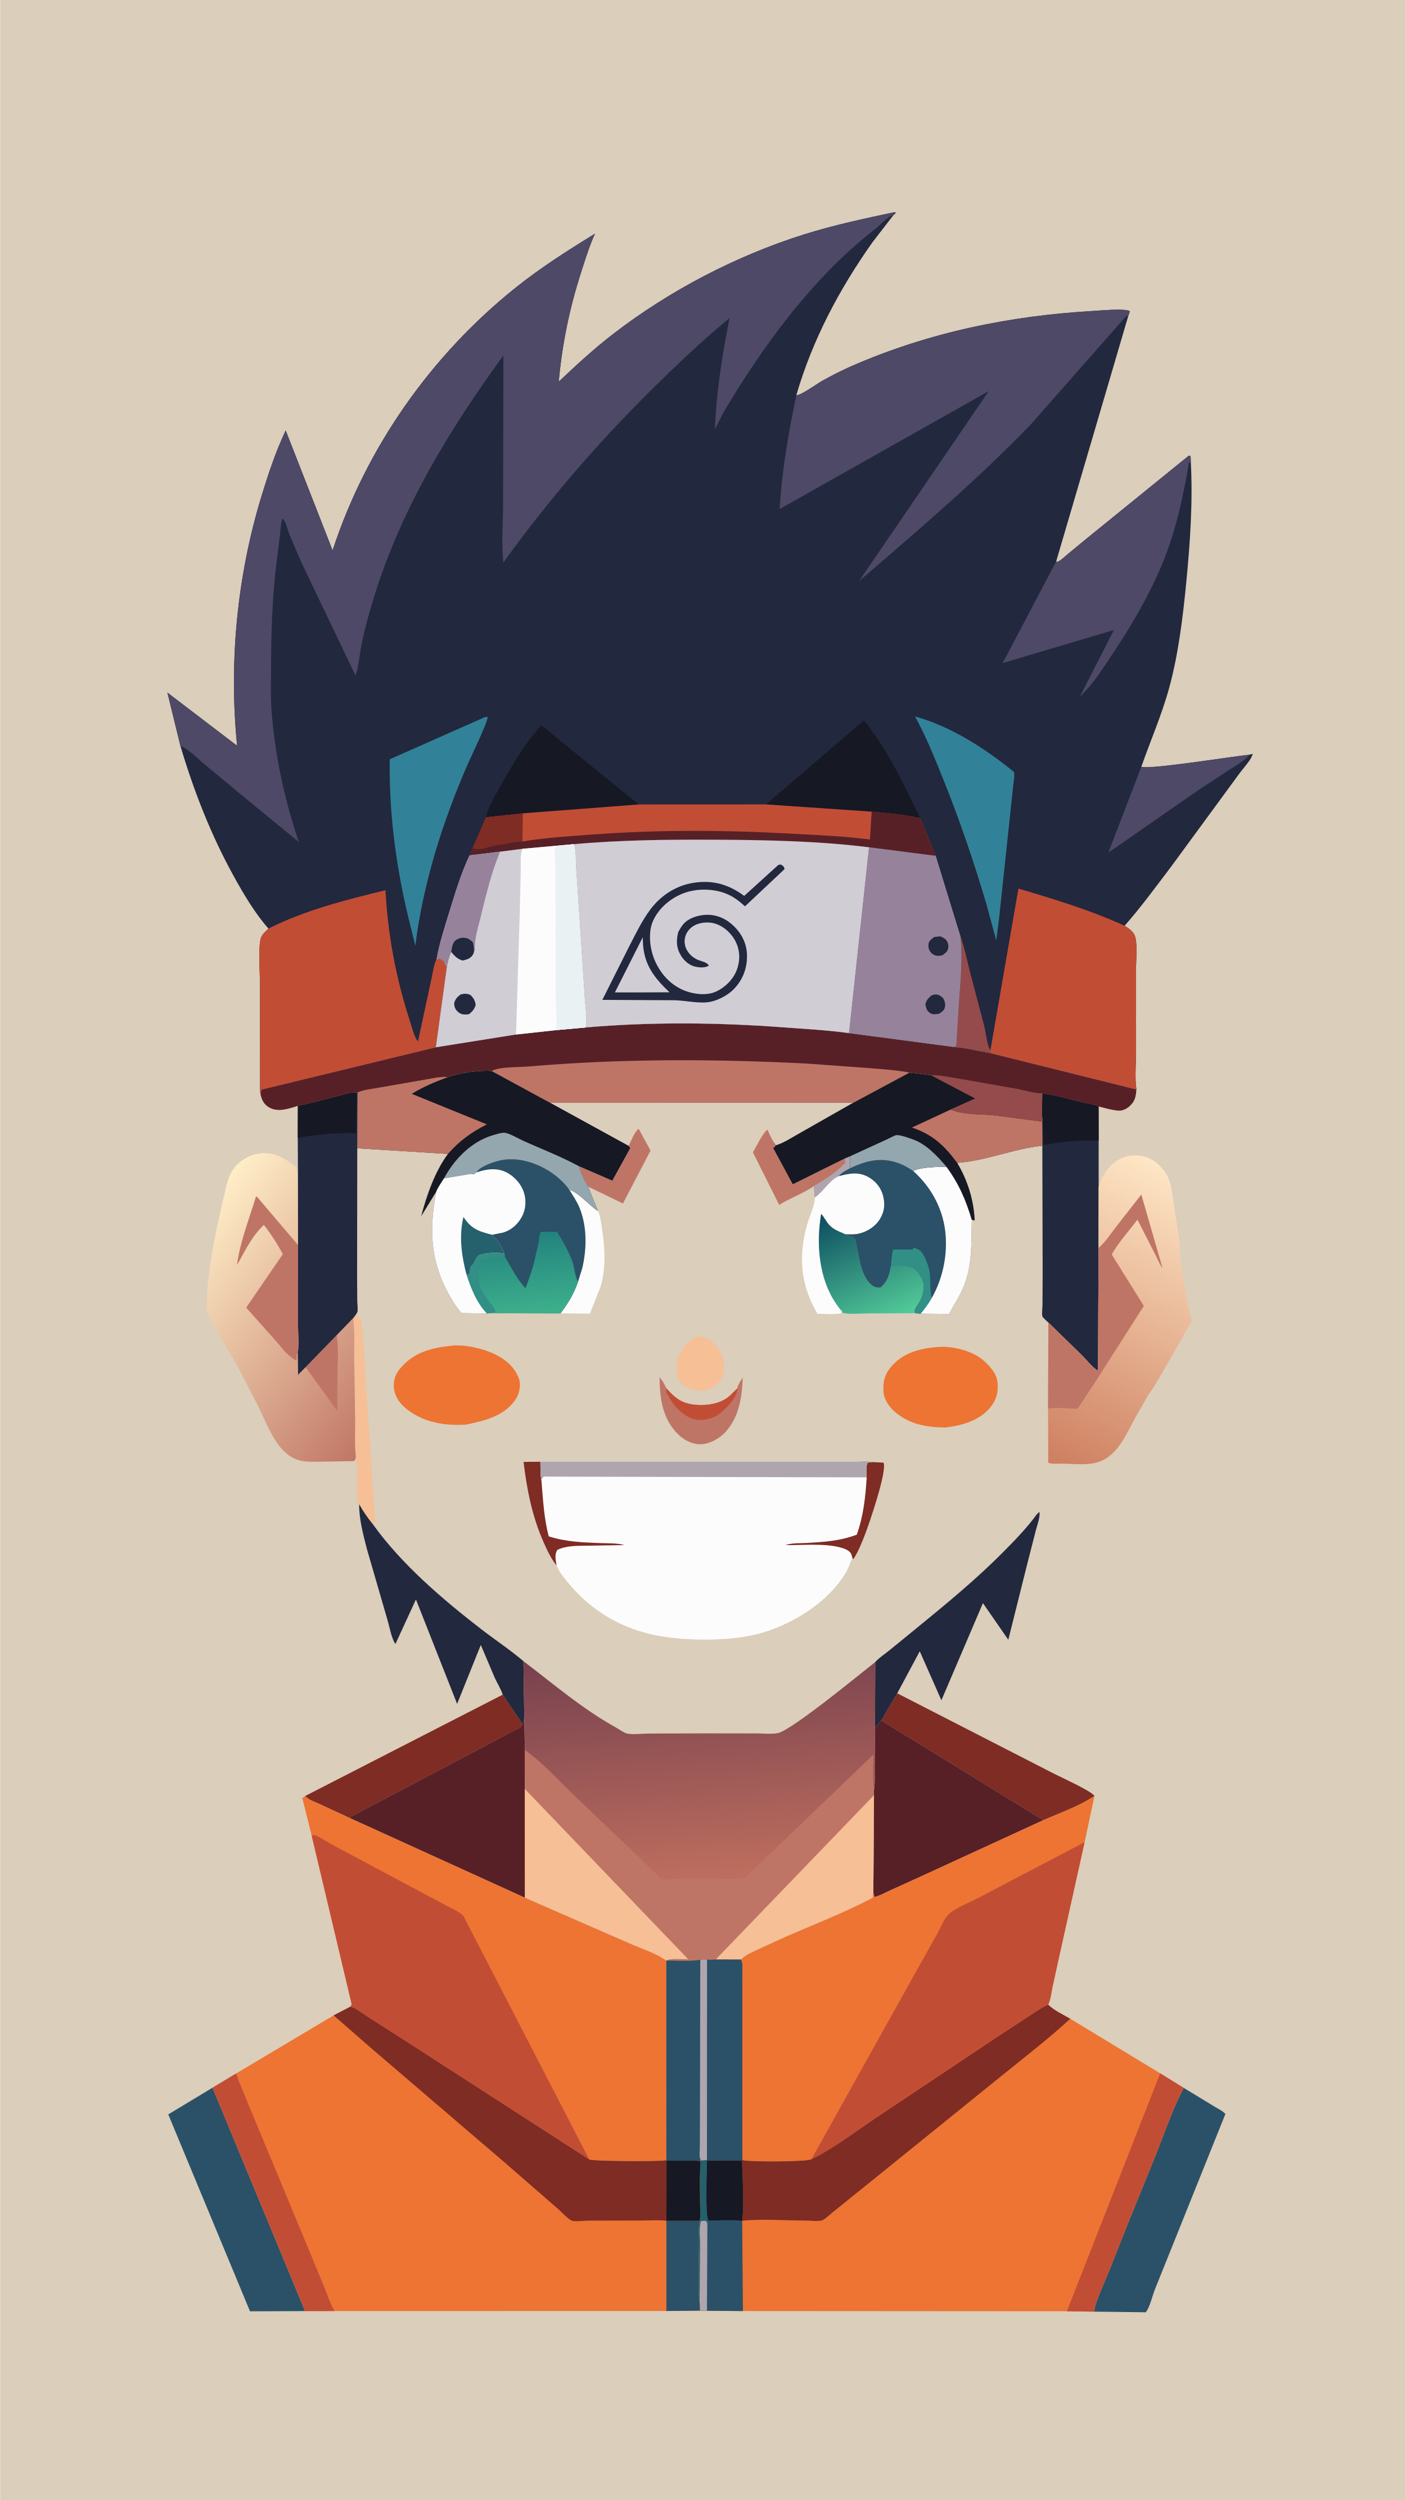 <svg version="1.1" xmlns="http://www.w3.org/2000/svg" style="display: block;" viewBox="0 0 1152 2048" width="1024" height="1820">
<defs>
	<linearGradient id="Gradient1" gradientUnits="userSpaceOnUse" x1="689.029" y1="988.059" x2="730.359" y2="1083.51">
		<stop class="stop0" offset="0" stop-opacity="1" stop-color="rgb(12,74,97)"/>
		<stop class="stop1" offset="1" stop-opacity="1" stop-color="rgb(83,205,153)"/>
	</linearGradient>
	<linearGradient id="Gradient2" gradientUnits="userSpaceOnUse" x1="425.123" y1="1012" x2="431.524" y2="1075.57">
		<stop class="stop0" offset="0" stop-opacity="1" stop-color="rgb(35,131,127)"/>
		<stop class="stop1" offset="1" stop-opacity="1" stop-color="rgb(61,175,139)"/>
	</linearGradient>
	<linearGradient id="Gradient3" gradientUnits="userSpaceOnUse" x1="856.457" y1="1196.79" x2="968.447" y2="961.543">
		<stop class="stop0" offset="0" stop-opacity="1" stop-color="rgb(206,127,96)"/>
		<stop class="stop1" offset="1" stop-opacity="1" stop-color="rgb(254,230,197)"/>
	</linearGradient>
	<linearGradient id="Gradient4" gradientUnits="userSpaceOnUse" x1="330.101" y1="1144.52" x2="152.619" y2="1006.27">
		<stop class="stop0" offset="0" stop-opacity="1" stop-color="rgb(193,119,102)"/>
		<stop class="stop1" offset="1" stop-opacity="1" stop-color="rgb(255,238,199)"/>
	</linearGradient>
	<linearGradient id="Gradient5" gradientUnits="userSpaceOnUse" x1="569.611" y1="1354.36" x2="583.777" y2="1538.86">
		<stop class="stop0" offset="0" stop-opacity="1" stop-color="rgb(121,66,79)"/>
		<stop class="stop1" offset="1" stop-opacity="1" stop-color="rgb(190,110,94)"/>
	</linearGradient>
</defs>
<path transform="translate(0,0)" fill="rgb(219,206,186)" d="M -0 -0 L 1152 0 L 1152 2048 L -0 2048 L -0 -0 z"/>
<path transform="translate(0,0)" fill="rgb(191,117,102)" d="M 515.097 938.636 C 516.991 934.697 519.797 927.237 523.259 924.599 L 533.01 942.491 L 510.397 985.814 L 481.885 972.034 C 478.537 966.694 476.114 961.154 474.135 955.179 L 501.676 967.127 L 516.355 940.5 L 515.097 938.636 z"/>
<path transform="translate(0,0)" fill="rgb(246,191,150)" d="M 569.255 1095.5 C 572.909 1094.52 575.587 1094.61 579.05 1096.25 C 585.158 1099.15 590.84 1107.12 592.788 1113.51 C 594.241 1118.28 593.366 1124.65 590.987 1128.97 C 587.665 1134.99 583.96 1137.06 577.531 1138.94 C 574.543 1139.07 571.688 1139.01 568.735 1138.46 C 563.573 1137.51 559.963 1135.59 557.025 1131.15 C 554.467 1127.28 553.678 1120.95 554.588 1116.46 C 556.408 1107.49 561.71 1100.48 569.255 1095.5 z"/>
<path transform="translate(0,0)" fill="rgb(191,117,102)" d="M 666.848 971.521 C 658.386 977.62 647.394 981.242 638.459 986.994 L 616.884 943.908 C 619.59 939.565 624.992 927.767 628.848 925.362 C 630.899 929.737 632.735 934.449 635.982 938.085 L 633.549 940.5 L 649.562 970.118 L 692.307 948.908 L 696.49 947.162 L 696.49 956.977 C 693.17 958.769 689.602 960.304 687.334 963.433 C 679.69 966.6 674.816 976.031 667.626 980.984 L 666.848 971.521 z"/>
<path transform="translate(0,0)" fill="rgb(175,165,174)" d="M 692.307 948.908 L 696.49 947.162 L 696.49 956.977 C 693.17 958.769 689.602 960.304 687.334 963.433 C 679.69 966.6 674.816 976.031 667.626 980.984 L 666.848 971.521 C 676.359 966.014 684.776 960.607 692.5 952.67 L 692.307 948.908 z"/>
<path transform="translate(0,0)" fill="rgb(253,252,252)" d="M 466.394 974.51 C 474.311 976.926 482.52 987.268 489.825 991.86 C 491.881 995.578 492.321 1000.81 492.998 1005 C 495.562 1020.89 496.701 1038.3 492.08 1053.9 L 483.316 1076.05 L 459.204 1075.84 C 465.3 1067.88 470.461 1059.37 473.592 1049.8 L 477.124 1038.53 C 480.762 1022.53 481.073 1004.58 474.734 989.187 C 472.619 984.05 469.319 979.222 466.394 974.51 z"/>
<path transform="translate(0,0)" fill="rgb(246,191,150)" d="M 291.405 1077.03 C 292.349 1077.95 294.319 1079.43 294.971 1080.5 C 297.706 1084.96 299.664 1132.16 300.115 1139 L 307.128 1244 C 307.167 1246.14 306.892 1247.17 305.67 1248.89 C 301.291 1243.5 297.586 1238.22 294.213 1232.15 C 292.437 1230.02 292.514 1225.62 292.409 1222.9 C 292.057 1213.81 293.447 1201.85 291.466 1193.2 C 290.374 1183.07 291.056 1172.33 290.938 1162.1 L 290.116 1109.91 C 290.06 1099.97 290.68 1089.49 289.352 1079.66 L 291.405 1077.03 z"/>
<path transform="translate(0,0)" fill="rgb(191,117,102)" d="M 604.068 1137.32 C 604.032 1135.08 607.367 1130.53 608.57 1128.4 C 607.918 1144.12 605.916 1159.45 595.39 1171.94 C 590.543 1177.7 582.42 1182.56 574.814 1183 C 568.083 1183.38 561.22 1180.18 556.371 1175.63 C 542.791 1162.89 540.626 1145.91 540.383 1128.41 C 542.517 1129.82 544.778 1135.04 546.142 1137.39 C 553.578 1145.73 559.185 1149.99 570.883 1150.79 C 580.162 1151.42 590.749 1149.71 597.945 1143.34 L 604.068 1137.32 z"/>
<path transform="translate(0,0)" fill="rgb(194,77,53)" d="M 604.068 1137.32 C 604.134 1138.12 604.124 1138.86 603.937 1139.66 C 602.275 1146.73 593.169 1156.02 587.011 1159.68 C 581.667 1162.85 574.28 1164.16 568.263 1162.38 C 559.192 1159.69 552.275 1151.86 547.789 1143.87 C 546.22 1141.08 545.274 1140.44 546.142 1137.39 C 553.578 1145.73 559.185 1149.99 570.883 1150.79 C 580.162 1151.42 590.749 1149.71 597.945 1143.34 L 604.068 1137.32 z"/>
<path transform="translate(0,0)" fill="rgb(253,252,252)" d="M 687.334 963.433 C 696.009 961.177 703.433 959.556 711.722 964.27 C 717.375 967.486 721.739 972.707 723.45 979.005 C 725.291 985.783 724.907 991.907 721.321 998.034 C 717.57 1004.45 710.953 1008.79 703.804 1010.5 C 700.172 1011.37 696.289 1011.11 692.586 1011 L 691.614 1010.58 L 690.94 1010.27 C 686.351 1008.22 682.515 1006.9 679.1 1002.97 C 676.754 1000.27 675.245 996.919 672.867 994.298 C 668.671 1018.55 670.803 1047.37 685.274 1068.17 C 686.65 1070.15 688.098 1072.49 689.96 1074.03 L 689.976 1075.29 C 686.356 1077.28 674.36 1076.06 669.775 1076.06 C 655.763 1052.49 653.984 1028.59 661.543 1002.43 C 663.45 995.835 667.357 988.488 667.62 981.669 L 667.626 980.984 C 674.816 976.031 679.69 966.6 687.334 963.433 z"/>
<path transform="translate(0,0)" fill="url(#Gradient1)" d="M 689.96 1074.03 C 688.098 1072.49 686.65 1070.15 685.274 1068.17 C 670.803 1047.37 668.671 1018.55 672.867 994.298 C 675.245 996.919 676.754 1000.27 679.1 1002.97 C 682.515 1006.9 686.351 1008.22 690.94 1010.27 L 691.614 1010.58 L 692.586 1011 C 695.773 1013.13 700.183 1012.78 700.897 1016.44 L 704.546 1033.89 C 706.178 1040.71 709.274 1049.48 715.402 1053.47 C 717.477 1054.82 719.379 1054.77 721.752 1054.5 C 727.291 1049.55 728.66 1044.51 729.976 1037.35 C 734.697 1036.05 744.285 1036.69 748.583 1039.15 C 751.785 1040.99 755.49 1046.89 756.445 1050.5 C 757.659 1055.08 755.95 1061.38 753.923 1065.5 C 752.343 1068.71 748.281 1072.27 749.926 1075.74 L 710.735 1075.87 C 704.175 1075.92 696.362 1076.83 689.976 1075.29 L 689.96 1074.03 z"/>
<path transform="translate(0,0)" fill="rgb(237,116,51)" d="M 768.05 1103.39 C 779.407 1102.37 794.816 1105.95 804 1112.91 C 809.536 1117.11 816.423 1124.44 817.279 1131.69 C 818.235 1139.78 816.701 1146.26 811.657 1152.59 C 802.784 1163.71 788.072 1167.74 774.563 1169.32 C 759.326 1169.1 745.936 1166.96 733.732 1156.89 C 729.011 1153 724.49 1146.78 723.969 1140.52 C 723.296 1132.41 724.802 1125.91 730.107 1119.64 C 739.872 1108.11 753.544 1104.61 768.05 1103.39 z"/>
<path transform="translate(0,0)" fill="rgb(237,116,51)" d="M 369.414 1102.39 C 377.71 1101.3 388.645 1103.25 396.53 1105.8 C 407.11 1109.23 418.198 1115.15 423.44 1125.52 L 423.735 1126.11 C 424.555 1127.72 425.314 1129.28 425.642 1131.08 C 426.604 1136.37 425.217 1142.21 422.193 1146.62 C 412.979 1160.09 396.659 1163.9 381.682 1166.96 C 364.488 1167.96 348.146 1165.47 334 1154.9 C 328.08 1150.48 323.623 1144.64 322.72 1137.14 C 322.081 1131.84 323.649 1126.15 326.971 1122 C 338.214 1107.97 352.303 1104.28 369.414 1102.39 z"/>
<path transform="translate(0,0)" fill="rgb(126,44,36)" d="M 249.907 1471.19 L 411.854 1388.16 L 428.006 1412.08 C 427.604 1412.79 427.046 1414.21 426.5 1414.74 C 425.44 1415.77 422.572 1416.74 421.103 1417.49 L 408.361 1424.31 L 285.835 1488.9 L 261.374 1477.6 C 257.649 1475.84 252.623 1474.29 249.907 1471.19 z"/>
<path transform="translate(0,0)" fill="rgb(126,44,36)" d="M 722.166 1409.28 L 735.183 1387.04 L 863.461 1452.8 C 869.43 1455.86 894.374 1467.13 896.84 1471.12 C 884.798 1479.26 868.3 1485.15 854.943 1490.94 L 722.166 1409.28 z"/>
<path transform="translate(0,0)" fill="rgb(34,40,62)" d="M 294.213 1232.15 C 297.586 1238.22 301.291 1243.5 305.67 1248.89 C 328.968 1281.34 362.475 1309.97 394.03 1334.36 C 405.537 1343.26 417.771 1351.29 428.852 1360.72 L 429.511 1406.3 C 429.313 1408.83 429.472 1409.97 428.006 1412.08 L 411.854 1388.16 C 410.448 1383.62 407.453 1378.93 405.444 1374.57 L 393.896 1347.45 L 374.492 1395.71 L 340.745 1310.18 L 323.947 1346.63 C 320.792 1342.6 318.902 1331.77 317.306 1326.58 L 300.453 1268.52 C 297.51 1256.94 294.081 1244.14 294.213 1232.15 z"/>
<path transform="translate(0,0)" fill="rgb(34,40,62)" d="M 849.698 1240.22 L 851.784 1238.44 C 852.298 1243.12 850.108 1248.48 848.932 1253 L 842.133 1279.49 L 826.213 1343.19 L 805.414 1313.18 L 771.375 1392.75 L 753.648 1352.61 L 735.183 1387.04 L 722.166 1409.28 L 716.963 1415.32 L 717.175 1361.42 C 720.265 1357.98 724.718 1355.11 728.342 1352.18 L 750.577 1334.05 C 775.034 1314.08 799.562 1293.97 821.834 1271.53 C 831.621 1261.67 841.566 1251.51 849.698 1240.22 z"/>
<path transform="translate(0,0)" fill="rgb(42,81,103)" d="M 969.924 1710.22 L 995.561 1725.8 C 997.957 1727.3 1002.6 1729.47 1004.1 1731.7 L 946.444 1875.11 C 944.236 1880.43 942.363 1889.75 938.876 1894.05 L 896.335 1893.55 C 898.585 1882.82 904.022 1871.8 908.178 1861.68 L 924.275 1821.21 L 947.219 1764.75 C 954.302 1746.7 960.91 1727.38 969.924 1710.22 z"/>
<path transform="translate(0,0)" fill="rgb(42,81,103)" d="M 174.043 1710.11 L 249.888 1893.09 L 204.755 1893.27 L 137.768 1731.97 L 174.043 1710.11 z"/>
<path transform="translate(0,0)" fill="rgb(42,81,103)" d="M 696.49 956.977 C 709.164 950.814 721.306 947.715 735.235 952.418 C 740.009 954.03 744.066 956.301 748.213 959.132 C 754.994 955.85 767.993 955.835 775.52 955.744 C 785.78 969.763 791.293 982.628 796.276 999.152 C 795.735 1018.83 796.981 1037.44 788.721 1056 C 785.583 1063.05 781.216 1069.51 777.598 1076.31 L 754.389 1076.07 L 749.926 1075.74 C 748.281 1072.27 752.343 1068.71 753.923 1065.5 C 755.95 1061.38 757.659 1055.08 756.445 1050.5 C 755.49 1046.89 751.785 1040.99 748.583 1039.15 C 744.285 1036.69 734.697 1036.05 729.976 1037.35 C 728.66 1044.51 727.291 1049.55 721.752 1054.5 C 719.379 1054.77 717.477 1054.82 715.402 1053.47 C 709.274 1049.48 706.178 1040.71 704.546 1033.89 L 700.897 1016.44 C 700.183 1012.78 695.773 1013.13 692.586 1011 C 696.289 1011.11 700.172 1011.37 703.804 1010.5 C 710.953 1008.79 717.57 1004.45 721.321 998.034 C 724.907 991.907 725.291 985.783 723.45 979.005 C 721.739 972.707 717.375 967.486 711.722 964.27 C 703.433 959.556 696.009 961.177 687.334 963.433 C 689.602 960.304 693.17 958.769 696.49 956.977 z"/>
<path transform="translate(0,0)" fill="rgb(49,143,133)" d="M 729.976 1037.35 C 730.454 1032.82 730.612 1027.91 731.793 1023.51 L 748 1023.5 L 748.5 1021.99 C 753.383 1023.51 754.802 1024.32 757.226 1029.01 C 759.273 1032.97 760.7 1036.62 761.544 1041 C 762.903 1048.05 761.543 1056.64 763.503 1063.24 C 760.797 1067.95 757.884 1071.92 754.389 1076.07 L 749.926 1075.74 C 748.281 1072.27 752.343 1068.71 753.923 1065.5 C 755.95 1061.38 757.659 1055.08 756.445 1050.5 C 755.49 1046.89 751.785 1040.99 748.583 1039.15 C 744.285 1036.69 734.697 1036.05 729.976 1037.35 z"/>
<path transform="translate(0,0)" fill="rgb(253,252,252)" d="M 775.52 955.744 C 785.78 969.763 791.293 982.628 796.276 999.152 C 795.735 1018.83 796.981 1037.44 788.721 1056 C 785.583 1063.05 781.216 1069.51 777.598 1076.31 L 754.389 1076.07 C 757.884 1071.92 760.797 1067.95 763.503 1063.24 C 772.071 1047.95 776.011 1030.43 774.941 1012.99 C 773.646 991.878 763.805 973.048 748.213 959.132 C 754.994 955.85 767.993 955.835 775.52 955.744 z"/>
<path transform="translate(0,0)" fill="rgb(34,40,62)" d="M 854.101 895.655 C 865.265 897.187 876.38 900.454 887.323 903.138 C 891.585 904.184 896.27 904.369 900.207 906.329 L 900.266 934.352 L 900.248 972.614 L 900.142 1022.21 L 899.779 1122.87 C 895.386 1120.43 890.613 1114.23 886.925 1110.52 L 859.06 1083.39 C 858.171 1082.47 854.404 1079.25 854.144 1078.31 C 853.531 1076.1 854.204 1071.6 854.222 1069.18 L 854.363 1043.39 L 854.106 938.511 L 853.98 918.715 L 854.36 917.556 C 853.194 910.921 854.123 902.487 854.101 895.655 z"/>
<path transform="translate(0,0)" fill="rgb(22,24,35)" d="M 854.101 895.655 C 865.265 897.187 876.38 900.454 887.323 903.138 C 891.585 904.184 896.27 904.369 900.207 906.329 L 900.266 934.352 C 885.116 933.833 869.854 934.949 854.994 937.988 L 854.484 918.511 L 854.36 917.556 C 853.194 910.921 854.123 902.487 854.101 895.655 z"/>
<path transform="translate(0,0)" fill="rgb(87,32,39)" d="M 429.511 1406.3 L 430.023 1433.55 L 429.953 1465.37 L 430.051 1554.5 L 285.835 1488.9 L 408.361 1424.31 L 421.103 1417.49 C 422.572 1416.74 425.44 1415.77 426.5 1414.74 C 427.046 1414.21 427.604 1412.79 428.006 1412.08 C 429.472 1409.97 429.313 1408.83 429.511 1406.3 z"/>
<path transform="translate(0,0)" fill="rgb(87,32,39)" d="M 716.963 1415.32 L 722.166 1409.28 L 854.943 1490.94 L 751.243 1538.6 L 729.518 1548.44 C 725.386 1550.32 720.901 1552.88 716.5 1553.93 L 715.595 1550.17 L 716.137 1470.5 L 716.118 1466.42 C 717.104 1460.65 716.628 1454.17 716.683 1448.31 L 716.963 1415.32 z"/>
<path transform="translate(0,0)" fill="rgb(22,24,35)" d="M 745.182 878.562 L 762.977 880.754 L 799.287 899.818 L 778.994 908.861 C 789.029 913.327 803.938 912.473 815 913.631 L 853.98 918.715 L 854.106 938.511 C 830.848 940.783 807.86 950.915 784.306 952.506 C 792.883 966.764 797.985 983.157 798.67 999.801 L 796.276 999.152 C 791.293 982.628 785.78 969.763 775.52 955.744 C 767.993 955.835 754.994 955.85 748.213 959.132 C 744.066 956.301 740.009 954.03 735.235 952.418 C 721.306 947.715 709.164 950.814 696.49 956.977 L 696.49 947.162 L 692.307 948.908 L 649.562 970.118 L 633.549 940.5 L 635.982 938.085 C 642.772 935.951 649.868 931.154 656.168 927.68 L 699.027 903.328 L 745.182 878.562 z"/>
<path transform="translate(0,0)" fill="rgb(148,167,175)" d="M 696.49 947.162 L 726.899 933.235 C 728.538 932.507 733.184 929.829 734.758 929.786 C 738.06 929.694 744.876 932.188 748.107 933.347 C 759.132 937.3 768.123 947.043 775.52 955.744 C 767.993 955.835 754.994 955.85 748.213 959.132 C 744.066 956.301 740.009 954.03 735.235 952.418 C 721.306 947.715 709.164 950.814 696.49 956.977 L 696.49 947.162 z"/>
<path transform="translate(0,0)" fill="rgb(191,117,102)" d="M 784.306 952.506 C 773.597 938.164 764.439 929.488 747.213 923.597 L 778.994 908.861 C 789.029 913.327 803.938 912.473 815 913.631 L 853.98 918.715 L 854.106 938.511 C 830.848 940.783 807.86 950.915 784.306 952.506 z"/>
<path transform="translate(0,0)" fill="rgb(22,24,35)" d="M 367.048 882.29 C 376.375 878.797 393.051 876.392 402.895 877.315 L 450.904 903.401 L 515.097 938.636 L 516.355 940.5 L 501.676 967.127 L 474.135 955.179 C 476.114 961.154 478.537 966.694 481.885 972.034 L 489.825 991.86 C 482.52 987.268 474.311 976.926 466.394 974.51 L 466.245 974.456 C 462.041 968.361 455.561 962.812 449.282 958.946 C 437.36 951.606 422.176 947.299 408.25 950.932 C 402.957 952.313 393.147 955.665 390.321 960.363 L 388 962.069 L 385.745 961.584 L 363.766 965.235 C 361.708 968.601 358.957 972.266 357.517 975.908 L 345.07 996.203 C 349.385 979.384 356.538 959.108 366.963 945.212 L 292.646 940.615 L 292.928 894.829 C 297.575 892.555 305.092 891.948 310.314 890.912 L 348.075 884.364 C 354.486 883.363 360.495 881.598 367.048 882.29 z"/>
<path transform="translate(0,0)" fill="rgb(148,167,175)" d="M 363.766 965.235 L 364.182 964.41 C 372.536 949.236 386.178 935.335 403.029 930.135 C 405.667 929.321 410.154 927.872 412.822 927.868 C 416.668 927.862 424.411 932.495 427.971 934.114 C 443.204 941.041 459.474 947.231 474.135 955.179 C 476.114 961.154 478.537 966.694 481.885 972.034 L 489.825 991.86 C 482.52 987.268 474.311 976.926 466.394 974.51 L 466.245 974.456 C 462.041 968.361 455.561 962.812 449.282 958.946 C 437.36 951.606 422.176 947.299 408.25 950.932 C 402.957 952.313 393.147 955.665 390.321 960.363 L 388 962.069 L 385.745 961.584 L 363.766 965.235 z"/>
<path transform="translate(0,0)" fill="rgb(191,117,102)" d="M 292.928 894.829 C 297.575 892.555 305.092 891.948 310.314 890.912 L 348.075 884.364 C 354.486 883.363 360.495 881.598 367.048 882.29 C 356.674 886.063 346.754 890.2 337.343 896.024 L 398.869 921.01 C 386.119 927.487 376.439 934.436 366.963 945.212 L 292.646 940.615 L 292.928 894.829 z"/>
<path transform="translate(0,0)" fill="rgb(42,81,103)" d="M 390.321 960.363 C 393.147 955.665 402.957 952.313 408.25 950.932 C 422.176 947.299 437.36 951.606 449.282 958.946 C 455.561 962.812 462.041 968.361 466.245 974.456 L 466.394 974.51 C 469.319 979.222 472.619 984.05 474.734 989.187 C 481.073 1004.58 480.762 1022.53 477.124 1038.53 L 473.592 1049.8 C 470.461 1059.37 465.3 1067.88 459.204 1075.84 L 400.581 1075.74 L 398.823 1075.9 L 377.973 1075.59 L 373.26 1069.38 C 353.363 1039.19 350.439 1010.84 357.517 975.908 C 358.957 972.266 361.708 968.601 363.766 965.235 L 385.745 961.584 L 388 962.069 L 390.321 960.363 z"/>
<path transform="translate(0,0)" fill="url(#Gradient2)" d="M 413.637 1029.46 C 419.132 1038.45 423.124 1047.44 430.543 1055.17 C 433.116 1048.28 435.708 1041.35 437.516 1034.21 L 441.112 1018.5 C 441.703 1015.46 441.783 1011.82 443.183 1009.05 L 456.377 1009.02 C 460.78 1015.94 466.122 1025.57 468.917 1033.25 C 470.668 1038.07 470.985 1045.78 473.592 1049.8 C 470.461 1059.37 465.3 1067.88 459.204 1075.84 L 400.581 1075.74 L 398.823 1075.9 C 390.339 1066.86 385.906 1055.57 382.141 1043.96 L 382.416 1043.84 L 383.998 1044.49 C 384.601 1043.32 384.844 1042.31 385.005 1041.01 L 385.228 1039.34 C 385.763 1037.23 386.17 1036.59 388 1035.51 C 388.634 1033.15 390.268 1030.88 391.5 1028.77 C 396.753 1025.74 407.339 1025.83 413.262 1026.69 L 413.637 1029.46 z"/>
<path transform="translate(0,0)" fill="rgb(49,143,133)" d="M 382.141 1043.96 L 382.416 1043.84 L 383.998 1044.49 C 384.601 1043.32 384.844 1042.31 385.005 1041.01 L 385.228 1039.34 C 385.763 1037.23 386.17 1036.59 388 1035.51 C 388.634 1033.15 390.268 1030.88 391.5 1028.77 C 396.753 1025.74 407.339 1025.83 413.262 1026.69 L 413.637 1029.46 C 409.939 1029.51 403.975 1028.95 401 1031.49 C 397.125 1031.59 395.81 1031.28 392.544 1033.51 C 392.14 1040.02 391.506 1046.88 393.236 1053.25 C 394.713 1058.7 399.443 1064.01 402.663 1068.57 C 403.784 1070.15 406 1072.56 406 1074.57 L 400.581 1075.74 L 398.823 1075.9 C 390.339 1066.86 385.906 1055.57 382.141 1043.96 z"/>
<path transform="translate(0,0)" fill="rgb(253,252,252)" d="M 390.321 960.363 C 398.428 957.624 406.913 956.27 414.875 960.318 C 421.587 963.73 427.311 970.192 429.425 977.463 C 431.321 983.985 430.643 991.273 427.297 997.182 C 423.919 1003.15 418.647 1007.79 411.976 1009.69 L 403.156 1011.45 C 403.686 1012.65 404.203 1013.1 405.192 1013.9 C 409.085 1017.04 411.047 1022.29 413.262 1026.69 C 407.339 1025.83 396.753 1025.74 391.5 1028.77 C 390.268 1030.88 388.634 1033.15 388 1035.51 C 386.17 1036.59 385.763 1037.23 385.228 1039.34 L 385.005 1041.01 C 384.844 1042.31 384.601 1043.32 383.998 1044.49 L 382.416 1043.84 L 382.141 1043.96 C 385.906 1055.57 390.339 1066.86 398.823 1075.9 L 377.973 1075.59 L 373.26 1069.38 C 353.363 1039.19 350.439 1010.84 357.517 975.908 C 358.957 972.266 361.708 968.601 363.766 965.235 L 385.745 961.584 L 388 962.069 L 390.321 960.363 z"/>
<path transform="translate(0,0)" fill="rgb(36,97,108)" d="M 379.677 996.829 C 386.096 1006.69 392.172 1008.64 403.156 1011.45 C 403.686 1012.65 404.203 1013.1 405.192 1013.9 C 409.085 1017.04 411.047 1022.29 413.262 1026.69 C 407.339 1025.83 396.753 1025.74 391.5 1028.77 C 390.268 1030.88 388.634 1033.15 388 1035.51 C 386.17 1036.59 385.763 1037.23 385.228 1039.34 L 385.005 1041.01 C 384.844 1042.31 384.601 1043.32 383.998 1044.49 L 382.416 1043.84 L 382.141 1043.96 C 378.124 1028.83 375.866 1012.22 379.677 996.829 z"/>
<path transform="translate(0,0)" fill="url(#Gradient3)" d="M 900.248 972.614 C 901.984 964.871 907.905 955.343 914.677 951.087 C 922.192 946.363 928.737 945.383 937.5 947.337 C 944.736 948.949 951.589 955.059 955.39 961.227 C 959.828 968.43 960.396 976.72 961.661 984.889 L 966.7 1018.11 C 967.143 1022.24 966.692 1026.28 967.249 1030.47 C 969.523 1047.61 972.095 1065.03 976.565 1081.74 C 972.795 1088.47 943.63 1140.8 941.464 1141.69 L 930.333 1161.2 C 922.77 1174.92 915.991 1192.4 899.843 1197.66 C 891.139 1200.49 879.519 1198.99 870.282 1198.91 C 866.822 1198.88 862.196 1199.45 858.966 1198.16 L 858.804 1153.87 L 859.06 1083.39 L 886.925 1110.52 C 890.613 1114.23 895.386 1120.43 899.779 1122.87 L 900.142 1022.21 L 900.248 972.614 z"/>
<path transform="translate(0,0)" fill="rgb(191,117,102)" d="M 900.142 1022.21 L 900.795 1021.65 C 906.043 1017.04 910.236 1010.55 914.487 1005 L 935.208 978.439 L 952.57 1038.71 C 949.959 1035.3 948.636 1031.35 946.617 1027.6 L 932.018 999.043 C 925.281 1008.28 916.421 1017.66 910.995 1027.62 L 937.284 1069.72 L 896.648 1133.34 L 882.953 1154 C 875.587 1153.93 865.898 1152.6 858.804 1153.87 L 859.06 1083.39 L 886.925 1110.52 C 890.613 1114.23 895.386 1120.43 899.779 1122.87 L 900.142 1022.21 z"/>
<path transform="translate(0,0)" fill="url(#Gradient4)" d="M 243.989 905.737 C 254.368 903.896 265.04 900.846 275.287 898.225 C 280.628 896.859 286.573 894.687 292.113 894.85 L 292.928 894.829 L 292.646 940.615 L 292.511 1045.95 L 292.629 1065.88 C 292.661 1068.19 293.29 1072.44 292.761 1074.5 C 292.568 1075.25 291.789 1076.32 291.405 1077.03 L 289.352 1079.66 C 290.68 1089.49 290.06 1099.97 290.116 1109.91 L 290.938 1162.1 C 291.056 1172.33 290.374 1183.07 291.466 1193.2 C 291.266 1195.13 291.377 1195.36 290 1196.84 L 262 1197.33 C 256.097 1197.37 249.305 1197.69 243.653 1195.77 C 226.484 1189.94 219.036 1167.04 211.571 1152.07 L 193.148 1116.57 C 188.786 1108.5 168.85 1078.26 169.202 1071.01 L 169.393 1068.56 C 169.884 1062.72 169.548 1056.88 170.202 1051 C 172.759 1028.02 177.356 1005.11 182.76 982.649 C 184.78 974.251 186.383 963.772 191.717 956.791 C 196.792 950.148 204.974 945.638 213.241 944.794 C 225.598 943.532 233.512 948.847 242.682 956.127 L 244.044 962.279 L 243.876 932.032 L 243.989 905.737 z"/>
<path transform="translate(0,0)" fill="rgb(191,117,102)" d="M 250.301 1119.9 L 275.693 1093.75 C 277.421 1103 276.714 1111.94 276.492 1121.29 L 276.21 1155.75 L 250.301 1119.9 z"/>
<path transform="translate(0,0)" fill="rgb(191,117,102)" d="M 243.924 1107.58 C 242.798 1109.56 243.029 1111.78 243 1114 C 241.013 1114.24 240.077 1112.94 238.5 1111.78 C 233.669 1108.23 229.755 1102.68 225.772 1098.19 L 201.62 1071.12 L 231.671 1027.27 C 227.012 1018.8 222.126 1010.94 216.068 1003.39 C 205.884 1013.2 201.022 1024.23 194.07 1036.26 C 196.475 1017.45 204.145 998.273 209.639 980.165 L 210.667 980.532 L 244.122 1019.85 L 244.061 1083.95 C 244.07 1090.63 245.484 1101.32 243.924 1107.58 z"/>
<path transform="translate(0,0)" fill="rgb(34,40,62)" d="M 243.989 905.737 C 254.368 903.896 265.04 900.846 275.287 898.225 C 280.628 896.859 286.573 894.687 292.113 894.85 L 292.928 894.829 L 292.646 940.615 L 292.511 1045.95 L 292.629 1065.88 C 292.661 1068.19 293.29 1072.44 292.761 1074.5 C 292.568 1075.25 291.789 1076.32 291.405 1077.03 L 289.352 1079.66 L 275.693 1093.75 L 250.301 1119.9 L 244.173 1126.06 L 243.924 1107.58 C 245.484 1101.32 244.07 1090.63 244.061 1083.95 L 244.122 1019.85 L 244.044 962.279 L 243.876 932.032 L 243.989 905.737 z"/>
<path transform="translate(0,0)" fill="rgb(22,24,35)" d="M 243.989 905.737 C 254.368 903.896 265.04 900.846 275.287 898.225 C 280.628 896.859 286.573 894.687 292.113 894.85 L 291.854 928.11 C 275.572 928.028 259.932 929.013 243.876 932.032 L 243.989 905.737 z"/>
<path transform="translate(0,0)" fill="rgb(87,32,39)" d="M 479.819 841.648 C 533.662 836.927 588.872 837.533 642.74 841.599 C 660.26 842.921 678.294 843.837 695.678 846.273 L 782.173 857.701 C 791.79 858.341 801.638 861.032 811.176 862.565 L 931.177 892.421 C 930.723 898.442 930.107 902.125 925.406 906.299 C 923.158 908.295 919.78 909.942 916.722 909.757 C 911.392 909.436 905.387 907.621 900.207 906.329 C 896.27 904.369 891.585 904.184 887.323 903.138 C 876.38 900.454 865.265 897.187 854.101 895.655 C 854.123 902.487 853.194 910.921 854.36 917.556 L 853.98 918.715 L 815 913.631 C 803.938 912.473 789.029 913.327 778.994 908.861 L 799.287 899.818 L 762.977 880.754 L 745.182 878.562 L 699.027 903.328 L 450.904 903.401 L 402.895 877.315 C 393.051 876.392 376.375 878.797 367.048 882.29 C 360.495 881.598 354.486 883.363 348.075 884.364 L 310.314 890.912 C 305.092 891.948 297.575 892.555 292.928 894.829 L 292.113 894.85 C 286.573 894.687 280.628 896.859 275.287 898.225 C 265.04 900.846 254.368 903.896 243.989 905.737 L 242.842 906.204 C 235.862 908.441 227.374 911.063 220.606 907.237 C 216.847 905.113 214.899 902.058 213.798 897.976 C 213.593 895.878 213.401 894.45 214.289 892.5 L 357.021 857.869 L 422.758 847.398 L 455.306 843.845 L 479.819 841.648 z"/>
<path transform="translate(0,0)" fill="rgb(149,75,75)" d="M 762.977 880.754 C 769.977 880.513 777.553 882.32 784.5 883.337 L 833.535 891.949 C 839.834 893.19 847.748 895.645 854.101 895.655 C 854.123 902.487 853.194 910.921 854.36 917.556 L 853.98 918.715 L 815 913.631 C 803.938 912.473 789.029 913.327 778.994 908.861 L 799.287 899.818 L 762.977 880.754 z"/>
<path transform="translate(0,0)" fill="rgb(191,117,102)" d="M 402.895 877.315 C 408.938 873.694 425.077 874.277 432.69 873.622 C 508.692 867.077 585.564 867.327 661.703 871.248 L 712.236 874.916 C 723.143 875.856 734.444 876.498 745.182 878.562 L 699.027 903.328 L 450.904 903.401 L 402.895 877.315 z"/>
<path transform="translate(0,0)" fill="rgb(253,252,252)" d="M 442.712 1197.33 L 640.318 1197.26 L 700.679 1197.24 C 703.81 1197.27 712.185 1196.4 714.824 1197.59 L 724 1198.09 C 727.023 1204.98 712.224 1248.19 708.858 1256.81 C 706.195 1263.63 703.313 1270.96 699.275 1277.11 L 698.42 1276.25 L 698.117 1276.84 C 696.236 1280.62 695.164 1284.7 692.977 1288.32 C 679.146 1311.17 653.926 1327.59 629 1336.04 C 612.631 1341.59 594.232 1343.11 577.073 1343.03 C 551.529 1342.91 528.659 1340.19 505.599 1328.72 C 489.74 1320.83 475.872 1309.43 464.795 1295.7 C 461.496 1291.61 457.939 1287.45 456.146 1282.45 L 456.007 1282.38 C 451.356 1276.71 448.216 1269.77 445.255 1263.11 C 435.993 1242.25 431.62 1220.06 428.916 1197.51 L 442.712 1197.33 z"/>
<path transform="translate(0,0)" fill="rgb(126,44,36)" d="M 714.824 1197.59 L 724 1198.09 C 727.023 1204.98 712.224 1248.19 708.858 1256.81 C 706.195 1263.63 703.313 1270.96 699.275 1277.11 L 698.42 1276.25 C 697.899 1274.36 697.773 1272.72 696.334 1271.32 C 694.133 1269.17 691.142 1268.28 688.235 1267.5 C 675.339 1264.05 657.227 1265.83 643.681 1265.67 C 648.74 1263.77 655.261 1264.21 660.642 1263.91 C 675.429 1263.06 688.002 1262.32 702.037 1257.1 C 707.481 1241.88 709.159 1226.16 710.156 1210.15 C 710.116 1206.82 709.318 1200.92 711 1198.13 L 714.824 1197.59 z"/>
<path transform="translate(0,0)" fill="rgb(126,44,36)" d="M 442.712 1197.33 C 442.864 1202.34 442.595 1207.81 443.593 1212.71 C 444.86 1227.93 445.621 1243.7 449.599 1258.48 C 463.803 1263.05 477.496 1263.44 492.253 1264.02 C 498.546 1264.26 505.513 1263.87 511.59 1265.62 L 480.27 1266.14 C 472.251 1266.29 464.106 1266.03 456.694 1269.5 C 454.137 1273.32 455.256 1277.91 456.007 1282.38 C 451.356 1276.71 448.216 1269.77 445.255 1263.11 C 435.993 1242.25 431.62 1220.06 428.916 1197.51 L 442.712 1197.33 z"/>
<path transform="translate(0,0)" fill="rgb(175,165,174)" d="M 442.712 1197.33 L 640.318 1197.26 L 700.679 1197.24 C 703.81 1197.27 712.185 1196.4 714.824 1197.59 L 711 1198.13 C 709.318 1200.92 710.116 1206.82 710.156 1210.15 L 448.594 1209.56 C 447.276 1209.55 445.811 1209.12 444.874 1210.14 C 444.06 1211.02 443.892 1211.59 443.593 1212.71 C 442.595 1207.81 442.864 1202.34 442.712 1197.33 z"/>
<path transform="translate(0,0)" fill="rgb(237,116,51)" d="M 255.329 1503.78 L 247.658 1473 L 249.907 1471.19 C 252.623 1474.29 257.649 1475.84 261.374 1477.6 L 285.835 1488.9 L 430.051 1554.5 L 515.241 1591.67 C 524.599 1595.85 537.749 1600.03 545.903 1605.98 L 545.934 1769.36 L 545.347 1769.58 C 541.402 1770.66 485.57 1770.46 482.741 1768.89 L 334 1672.95 L 300.057 1651.24 C 295.914 1648.66 291.765 1644.85 286.991 1643.73 L 288.133 1641.92 L 255.329 1503.78 z"/>
<path transform="translate(0,0)" fill="rgb(194,77,53)" d="M 255.329 1503.78 C 256.05 1503.57 256.743 1503.17 257.492 1503.17 C 259.345 1503.15 270.319 1510.12 272.752 1511.4 L 364.293 1560.24 C 368.487 1562.59 375.521 1565.52 378.91 1568.69 C 380.348 1570.03 381.976 1574.09 382.992 1576 L 393.662 1596.54 L 482.741 1768.89 L 334 1672.95 L 300.057 1651.24 C 295.914 1648.66 291.765 1644.85 286.991 1643.73 L 288.133 1641.92 L 255.329 1503.78 z"/>
<path transform="translate(0,0)" fill="url(#Gradient5)" d="M 428.852 1360.72 C 453.338 1379.33 477.4 1400 504.4 1414.91 C 506.753 1416.21 511.546 1419.64 514.049 1420.07 C 519.272 1420.97 526.428 1420.03 531.815 1420.01 L 576.889 1419.87 L 619.248 1419.88 C 624.748 1419.87 631.797 1420.67 637.149 1419.71 C 648.191 1417.75 705.607 1370.5 717.175 1361.42 L 716.963 1415.32 L 716.683 1448.31 C 716.628 1454.17 717.104 1460.65 716.118 1466.42 L 716.137 1470.5 L 715.595 1550.17 L 715.238 1554.5 C 692.38 1566.68 666.845 1576.42 643.046 1586.87 L 620.036 1597.36 C 615.637 1599.47 610.552 1601.63 607.151 1605.21 L 586.358 1605.17 C 584.986 1605.18 580.37 1605.67 579.436 1605.03 L 573.771 1605.29 C 565.151 1606.78 554.739 1605.84 545.903 1605.98 C 537.749 1600.03 524.599 1595.85 515.241 1591.67 L 430.051 1554.5 L 429.953 1465.37 L 430.023 1433.55 L 429.511 1406.3 L 428.852 1360.72 z"/>
<path transform="translate(0,0)" fill="rgb(191,117,102)" d="M 430.023 1433.55 C 444.867 1443.97 457.474 1458.24 470.5 1470.8 L 523.956 1521.71 L 537.591 1534.94 C 538.432 1535.76 540.794 1538.61 541.754 1538.98 C 544.505 1540.06 551.993 1539.12 555.395 1539.14 L 609.719 1538.87 L 715.696 1437.2 C 715.705 1446.53 714.645 1457.26 716.118 1466.42 L 716.137 1470.5 L 715.595 1550.17 L 715.238 1554.5 C 692.38 1566.68 666.845 1576.42 643.046 1586.87 L 620.036 1597.36 C 615.637 1599.47 610.552 1601.63 607.151 1605.21 L 586.358 1605.17 C 584.986 1605.18 580.37 1605.67 579.436 1605.03 L 573.771 1605.29 C 565.151 1606.78 554.739 1605.84 545.903 1605.98 C 537.749 1600.03 524.599 1595.85 515.241 1591.67 L 430.051 1554.5 L 429.953 1465.37 L 430.023 1433.55 z"/>
<path transform="translate(0,0)" fill="rgb(246,191,150)" d="M 586.358 1605.17 L 716.137 1470.5 L 715.595 1550.17 L 715.238 1554.5 C 692.38 1566.68 666.845 1576.42 643.046 1586.87 L 620.036 1597.36 C 615.637 1599.47 610.552 1601.63 607.151 1605.21 L 586.358 1605.17 z"/>
<path transform="translate(0,0)" fill="rgb(246,191,150)" d="M 429.953 1465.37 L 563.925 1604.94 C 560.003 1604.93 548.771 1603.91 545.903 1605.98 C 537.749 1600.03 524.599 1595.85 515.241 1591.67 L 430.051 1554.5 L 429.953 1465.37 z"/>
<path transform="translate(0,0)" fill="rgb(237,116,51)" d="M 896.84 1471.12 L 888.732 1508.99 L 867.843 1603.02 L 862.373 1627.93 C 861.44 1632.49 860.935 1637.91 858.885 1642.11 C 853.873 1644.2 849.625 1647.39 845.059 1650.27 L 817.481 1668.32 L 717.466 1735.02 C 700.55 1746.31 683.136 1759.84 664.891 1768.68 C 661.355 1770.97 615.671 1770.86 609.657 1769.65 L 608.198 1769.19 L 608.036 1769.73 L 579.277 1769.89 L 579.308 1769.32 L 574.408 1769.86 L 573.969 1770.76 C 571.466 1769.49 568.072 1769.94 565.297 1769.93 L 546.222 1769.92 L 545.934 1769.36 L 545.903 1605.98 C 554.739 1605.84 565.151 1606.78 573.771 1605.29 L 579.436 1605.03 C 580.37 1605.67 584.986 1605.18 586.358 1605.17 L 607.151 1605.21 C 610.552 1601.63 615.637 1599.47 620.036 1597.36 L 643.046 1586.87 C 666.845 1576.42 692.38 1566.68 715.238 1554.5 L 715.595 1550.17 L 716.5 1553.93 C 720.901 1552.88 725.386 1550.32 729.518 1548.44 L 751.243 1538.6 L 854.943 1490.94 C 868.3 1485.15 884.798 1479.26 896.84 1471.12 z"/>
<path transform="translate(0,0)" fill="rgb(42,81,103)" d="M 586.358 1605.17 L 607.151 1605.21 C 608.841 1609.08 608.142 1614.47 608.154 1618.65 L 608.198 1646.88 L 608.198 1769.19 L 608.036 1769.73 L 579.277 1769.89 L 579.308 1769.32 L 574.408 1769.86 L 573.969 1770.76 C 571.466 1769.49 568.072 1769.94 565.297 1769.93 L 546.222 1769.92 L 545.934 1769.36 L 545.903 1605.98 C 554.739 1605.84 565.151 1606.78 573.771 1605.29 L 579.436 1605.03 C 580.37 1605.67 584.986 1605.18 586.358 1605.17 z"/>
<path transform="translate(0,0)" fill="rgb(175,165,174)" d="M 573.771 1605.29 L 579.436 1605.03 L 579.308 1769.32 L 574.408 1769.86 C 572.569 1767.35 573.353 1762.82 573.386 1759.82 L 573.508 1731.85 L 573.771 1605.29 z"/>
<path transform="translate(0,0)" fill="rgb(42,81,103)" d="M 586.358 1605.17 L 607.151 1605.21 C 608.841 1609.08 608.142 1614.47 608.154 1618.65 L 608.198 1646.88 L 608.198 1769.19 L 608.036 1769.73 L 579.277 1769.89 L 579.308 1769.32 L 579.436 1605.03 C 580.37 1605.67 584.986 1605.18 586.358 1605.17 z"/>
<path transform="translate(0,0)" fill="rgb(194,77,53)" d="M 888.732 1508.99 L 867.843 1603.02 L 862.373 1627.93 C 861.44 1632.49 860.935 1637.91 858.885 1642.11 C 853.873 1644.2 849.625 1647.39 845.059 1650.27 L 817.481 1668.32 L 717.466 1735.02 C 700.55 1746.31 683.136 1759.84 664.891 1768.68 L 745.021 1625 L 768.408 1583.22 C 771.095 1578.47 773.952 1570.65 778.176 1567.24 C 784.636 1562.04 794.884 1558.26 802.329 1554.26 L 888.732 1508.99 z"/>
<path transform="translate(0,0)" fill="rgb(237,116,51)" d="M 858.885 1642.11 C 863.592 1646.77 871.202 1650.27 876.961 1653.63 L 950.693 1698.34 L 969.924 1710.22 C 960.91 1727.38 954.302 1746.7 947.219 1764.75 L 924.275 1821.21 L 908.178 1861.68 C 904.022 1871.8 898.585 1882.82 896.335 1893.55 L 874.21 1893.23 L 608.721 1893.07 L 579.234 1892.85 L 573.482 1892.76 L 573.2 1885.15 C 571.651 1877.35 572.648 1867.77 572.629 1859.79 C 572.597 1846.39 571.715 1832.36 573.051 1819.04 C 574.353 1815.43 573.5 1809.28 573.49 1805.26 C 573.462 1793.78 573.043 1782.2 573.969 1770.76 L 574.408 1769.86 L 579.308 1769.32 L 579.277 1769.89 L 608.036 1769.73 L 608.198 1769.19 L 609.657 1769.65 C 615.671 1770.86 661.355 1770.97 664.891 1768.68 C 683.136 1759.84 700.55 1746.31 717.466 1735.02 L 817.481 1668.32 L 845.059 1650.27 C 849.625 1647.39 853.873 1644.2 858.885 1642.11 z"/>
<path transform="translate(0,0)" fill="rgb(194,77,53)" d="M 950.693 1698.34 L 969.924 1710.22 C 960.91 1727.38 954.302 1746.7 947.219 1764.75 L 924.275 1821.21 L 908.178 1861.68 C 904.022 1871.8 898.585 1882.82 896.335 1893.55 L 874.21 1893.23 L 950.693 1698.34 z"/>
<path transform="translate(0,0)" fill="rgb(42,81,103)" d="M 579.308 1769.32 L 579.277 1769.89 L 608.036 1769.73 C 608.221 1785.59 610.009 1803.44 608.106 1819.09 L 608.721 1893.07 L 579.234 1892.85 L 573.482 1892.76 L 573.2 1885.15 C 571.651 1877.35 572.648 1867.77 572.629 1859.79 C 572.597 1846.39 571.715 1832.36 573.051 1819.04 C 574.353 1815.43 573.5 1809.28 573.49 1805.26 C 573.462 1793.78 573.043 1782.2 573.969 1770.76 L 574.408 1769.86 L 579.308 1769.32 z"/>
<path transform="translate(0,0)" fill="rgb(175,165,174)" d="M 579.308 1769.32 L 579.277 1769.89 C 579.181 1776.17 577.819 1815.46 580.311 1818.91 L 579.582 1821.77 L 579.234 1892.85 L 573.482 1892.76 L 573.2 1885.15 C 571.651 1877.35 572.648 1867.77 572.629 1859.79 C 572.597 1846.39 571.715 1832.36 573.051 1819.04 C 574.353 1815.43 573.5 1809.28 573.49 1805.26 C 573.462 1793.78 573.043 1782.2 573.969 1770.76 L 574.408 1769.86 L 579.308 1769.32 z"/>
<path transform="translate(0,0)" fill="rgb(36,97,108)" d="M 579.308 1769.32 L 579.277 1769.89 C 579.181 1776.17 577.819 1815.46 580.311 1818.91 L 579.582 1821.77 L 578.5 1819.18 L 574.5 1819.22 C 572.455 1823.54 573.636 1833.2 573.628 1838.16 L 573.2 1885.15 C 571.651 1877.35 572.648 1867.77 572.629 1859.79 C 572.597 1846.39 571.715 1832.36 573.051 1819.04 C 574.353 1815.43 573.5 1809.28 573.49 1805.26 C 573.462 1793.78 573.043 1782.2 573.969 1770.76 L 574.408 1769.86 L 579.308 1769.32 z"/>
<path transform="translate(0,0)" fill="rgb(22,24,35)" d="M 579.277 1769.89 L 608.036 1769.73 C 608.221 1785.59 610.009 1803.44 608.106 1819.09 C 599.202 1818.08 589.322 1818.92 580.311 1818.91 C 577.819 1815.46 579.181 1776.17 579.277 1769.89 z"/>
<path transform="translate(0,0)" fill="rgb(126,44,36)" d="M 858.885 1642.11 C 863.592 1646.77 871.202 1650.27 876.961 1653.63 C 858.65 1670.53 838.587 1685.86 819.223 1701.56 L 720.434 1781.4 L 682.939 1811.62 C 680.91 1813.22 675.359 1818.43 673.238 1818.9 C 669.481 1819.73 663.431 1818.9 659.478 1818.91 C 642.806 1818.91 624.609 1817.39 608.106 1819.09 C 610.009 1803.44 608.221 1785.59 608.036 1769.73 L 608.198 1769.19 L 609.657 1769.65 C 615.671 1770.86 661.355 1770.97 664.891 1768.68 C 683.136 1759.84 700.55 1746.31 717.466 1735.02 L 817.481 1668.32 L 845.059 1650.27 C 849.625 1647.39 853.873 1644.2 858.885 1642.11 z"/>
<path transform="translate(0,0)" fill="rgb(237,116,51)" d="M 286.991 1643.73 C 291.765 1644.85 295.914 1648.66 300.057 1651.24 L 334 1672.95 L 482.741 1768.89 C 485.57 1770.46 541.402 1770.66 545.347 1769.58 L 545.934 1769.36 L 546.222 1769.92 L 565.297 1769.93 C 568.072 1769.94 571.466 1769.49 573.969 1770.76 C 573.043 1782.2 573.462 1793.78 573.49 1805.26 C 573.5 1809.28 574.353 1815.43 573.051 1819.04 C 571.715 1832.36 572.597 1846.39 572.629 1859.79 C 572.648 1867.77 571.651 1877.35 573.2 1885.15 L 573.482 1892.76 L 546.016 1893.02 L 273.98 1893.07 L 249.888 1893.09 L 174.043 1710.11 L 193.403 1698.43 L 273.301 1650.87 L 286.991 1643.73 z"/>
<path transform="translate(0,0)" fill="rgb(42,81,103)" d="M 546.017 1819.04 L 573.051 1819.04 C 571.715 1832.36 572.597 1846.39 572.629 1859.79 C 572.648 1867.77 571.651 1877.35 573.2 1885.15 L 573.482 1892.76 L 546.016 1893.02 L 546.017 1819.04 z"/>
<path transform="translate(0,0)" fill="rgb(194,77,53)" d="M 174.043 1710.11 L 193.403 1698.43 C 196.442 1707.76 200.682 1716.71 204.274 1725.83 L 239.832 1811.24 L 264.291 1870.26 C 267.438 1877.68 270.055 1886.07 273.98 1893.07 L 249.888 1893.09 L 174.043 1710.11 z"/>
<path transform="translate(0,0)" fill="rgb(126,44,36)" d="M 286.991 1643.73 C 291.765 1644.85 295.914 1648.66 300.057 1651.24 L 334 1672.95 L 482.741 1768.89 C 485.57 1770.46 541.402 1770.66 545.347 1769.58 L 545.934 1769.36 L 546.222 1769.92 L 565.297 1769.93 C 568.072 1769.94 571.466 1769.49 573.969 1770.76 C 573.043 1782.2 573.462 1793.78 573.49 1805.26 C 573.5 1809.28 574.353 1815.43 573.051 1819.04 L 546.017 1819.04 C 538.905 1818.38 531.344 1818.91 524.165 1818.92 L 481.764 1818.99 C 478.72 1819 470.69 1820.02 468.459 1819.01 C 465.064 1817.48 459.978 1811.76 456.98 1809.2 L 413.531 1771.42 L 302.528 1676.4 L 273.301 1650.87 L 286.991 1643.73 z"/>
<path transform="translate(0,0)" fill="rgb(22,24,35)" d="M 546.222 1769.92 L 565.297 1769.93 C 568.072 1769.94 571.466 1769.49 573.969 1770.76 C 573.043 1782.2 573.462 1793.78 573.49 1805.26 C 573.5 1809.28 574.353 1815.43 573.051 1819.04 L 546.017 1819.04 L 546.222 1769.92 z"/>
<path transform="translate(0,0)" fill="rgb(34,40,62)" d="M 147.715 610.989 L 137.034 567.314 L 194.184 610.875 C 187.337 542.879 194.092 472.291 213.998 406.952 C 219.544 388.75 225.801 369.794 234.004 352.623 L 272.431 450.822 C 300.079 366.366 353.271 290.875 422.752 235.392 C 443.303 218.981 465.157 205.14 487.495 191.364 C 482.812 201.693 479.507 212.469 476.049 223.245 C 466.481 253.069 460.683 281.456 457.765 312.632 C 472.175 299.011 486.657 285.667 502.379 273.549 C 548.515 237.988 603.288 209.477 658.811 192.008 C 683.154 184.349 708.082 179.094 733 173.771 L 734.071 174.482 L 732.084 176.178 L 714.772 198.629 C 687.604 237.034 665.677 278.439 652.476 323.733 C 656.431 323.9 669.66 314.158 673.888 311.826 C 682.037 307.332 690.249 303.136 698.785 299.429 C 761.528 272.19 827.621 258.62 895.706 254.72 C 900.566 254.441 922.896 252.367 925.842 255 L 924.412 259.212 L 865.456 459.807 L 866.293 460.347 C 869.538 458.981 872.519 455.876 875.248 453.609 L 891.536 440.223 L 974.135 373.238 L 975.602 373.5 L 975.779 378.221 C 977.508 411.005 975.252 444.367 972.065 477.007 C 969.262 505.711 965.617 535.959 957.965 563.782 C 951.987 585.519 942.716 606.742 935.246 628.048 C 940.927 630.722 1010.77 619.468 1024.12 618.164 L 1026.51 617.5 C 1025.6 622.196 1018.1 629.989 1015.14 634.248 L 959.798 709.699 C 947.384 726.038 935.114 742.905 921.546 758.303 C 925.633 760.941 929.429 763.348 930.482 768.413 C 932.071 776.051 930.859 786.446 930.875 794.336 L 930.919 860.986 C 930.917 871.027 929.793 882.529 931.177 892.421 L 811.176 862.565 C 801.638 861.032 791.79 858.341 782.173 857.701 L 695.678 846.273 C 678.294 843.837 660.26 842.921 642.74 841.599 C 588.872 837.533 533.662 836.927 479.819 841.648 L 455.306 843.845 L 422.758 847.398 L 357.021 857.869 L 214.289 892.5 C 213.401 894.45 213.593 895.878 213.798 897.976 C 213.118 896.254 213.02 894.109 213.008 892.265 L 212.931 806.668 C 212.935 795.151 211.326 781.162 213.257 769.937 C 213.989 765.681 216.967 763.609 219.868 760.669 C 208.619 747.811 199.48 732.33 191.258 717.414 C 172.637 683.632 158.677 647.911 147.715 610.989 z"/>
<path transform="translate(0,0)" fill="rgb(149,75,75)" d="M 786.957 766.722 C 790.364 776.39 792.448 786.778 794.998 796.72 L 806.658 841.103 C 807.947 846.144 808.717 856.447 811.555 860.234 L 811.176 862.565 C 801.638 861.032 791.79 858.341 782.173 857.701 L 783.634 856.684 L 785.951 819.407 C 787.168 802.053 789.006 784.052 786.957 766.722 z"/>
<path transform="translate(0,0)" fill="rgb(77,73,102)" d="M 935.246 628.048 C 940.927 630.722 1010.77 619.468 1024.12 618.164 C 1019.69 623.267 1013.22 626.753 1007.58 630.417 L 981.33 647.672 L 908.187 698.455 L 935.246 628.048 z"/>
<path transform="translate(0,0)" fill="rgb(22,24,35)" d="M 398.205 669.463 C 399.903 661.131 405.851 651.202 410.055 643.76 C 419.654 626.771 430.086 608.957 443.196 594.429 C 447.035 595.904 450.699 599.818 453.857 602.442 L 473.99 618.943 L 523.305 658.971 L 428.261 666.247 L 398.205 669.463 z"/>
<path transform="translate(0,0)" fill="rgb(22,24,35)" d="M 627.626 658.929 L 707.904 590.075 C 727.269 613.967 740.752 642.795 754.041 670.326 C 741.176 667.223 727.4 666.091 714.238 664.857 L 627.626 658.929 z"/>
<path transform="translate(0,0)" fill="rgb(49,130,152)" d="M 749.765 586.883 C 778.88 594.779 807.711 613.42 830.863 632.368 C 831.572 635.631 830.53 640.39 830.199 643.797 L 827.1 673 L 818.549 753.235 L 816.319 770.297 L 808.22 740.427 C 797.975 706.036 786.458 671.916 773.026 638.642 C 765.873 620.923 759.008 603.662 749.765 586.883 z"/>
<path transform="translate(0,0)" fill="rgb(49,130,152)" d="M 397.035 587.5 L 399.441 587.156 C 400.422 589.761 385.698 620.262 383.366 625.571 C 362.884 672.208 346.41 724.106 340.262 774.725 L 336.547 759.729 C 325.063 714.737 318.558 668.434 319.276 621.963 L 397.035 587.5 z"/>
<path transform="translate(0,0)" fill="rgb(77,73,102)" d="M 865.456 459.807 L 866.293 460.347 C 869.538 458.981 872.519 455.876 875.248 453.609 L 891.536 440.223 L 974.135 373.238 L 975.602 373.5 L 975.779 378.221 L 974.271 379 C 970.082 403.548 964.98 428.294 956.36 451.73 C 945.52 481.199 928.614 510.435 911.138 536.462 C 903.381 548.014 895.2 561.184 884.847 570.616 L 912.754 516.067 L 821.609 543.13 L 865.456 459.807 z"/>
<path transform="translate(0,0)" fill="rgb(194,77,53)" d="M 523.305 658.971 L 627.626 658.929 L 714.238 664.857 C 727.4 666.091 741.176 667.223 754.041 670.326 L 766.759 701.052 L 712.087 694.038 C 671.386 688.982 629.419 688.087 588.429 687.858 C 549.019 687.638 509.497 687.965 470.222 691.501 L 456.092 692.758 L 428.07 695.286 L 409.697 697.644 L 384.676 700.677 L 387.131 694.912 L 398.205 669.463 L 428.261 666.247 L 523.305 658.971 z"/>
<path transform="translate(0,0)" fill="rgb(87,32,39)" d="M 714.238 664.857 C 727.4 666.091 741.176 667.223 754.041 670.326 L 766.759 701.052 L 712.087 694.038 C 671.386 688.982 629.419 688.087 588.429 687.858 C 549.019 687.638 509.497 687.965 470.222 691.501 L 456.092 692.758 L 428.07 695.286 L 409.697 697.644 L 384.676 700.677 L 387.131 694.912 L 398.205 669.463 L 428.261 666.247 L 427.971 689.259 C 447.245 686.123 466.984 684.933 486.442 683.506 C 540.37 679.549 595.028 679.893 649 682.914 C 670.301 684.107 691.646 684.864 712.807 687.709 L 714.238 664.857 z"/>
<path transform="translate(0,0)" fill="rgb(126,44,36)" d="M 398.205 669.463 L 428.261 666.247 L 427.971 689.259 C 424.703 689.475 421.364 689.497 418.229 690.494 C 414.604 691.646 410.515 691.723 406.771 692.412 C 400.977 693.479 393.593 696.781 387.994 695.107 L 387.131 694.912 L 398.205 669.463 z"/>
<path transform="translate(0,0)" fill="rgb(150,131,155)" d="M 712.087 694.038 L 766.759 701.052 L 786.957 766.722 C 789.006 784.052 787.168 802.053 785.951 819.407 L 783.634 856.684 L 782.173 857.701 L 695.678 846.273 L 712.087 694.038 z"/>
<path transform="translate(0,0)" fill="rgb(34,40,62)" d="M 765.544 767.5 L 770.5 766.992 C 772.18 767.762 774.061 768.503 775.251 769.969 C 776.668 771.715 777.397 774.234 776.983 776.5 C 776.397 779.704 774.566 780.671 772.212 782.5 C 771.026 782.735 769.814 782.956 768.599 782.954 C 766.575 782.951 764.33 781.908 762.969 780.424 C 761.083 778.368 760.415 775.809 760.849 773 C 761.256 770.363 763.63 769.062 765.544 767.5 z"/>
<path transform="translate(0,0)" fill="rgb(34,40,62)" d="M 763.09 815.5 C 763.991 815.139 765.035 814.692 766.009 814.622 C 769.023 814.404 770.369 815.678 772.641 817.354 C 774.102 819.969 774.859 821.973 774.239 825 C 773.674 827.76 771.735 828.927 769.5 830.357 C 766.758 830.713 764.544 831.42 762.035 829.774 C 759.291 827.972 758.799 825.491 758.219 822.5 C 759.465 818.839 760.319 817.999 763.09 815.5 z"/>
<path transform="translate(0,0)" fill="rgb(194,77,53)" d="M 811.555 860.234 L 834.499 727.876 C 864.321 736.672 893.14 745.446 921.546 758.303 C 925.633 760.941 929.429 763.348 930.482 768.413 C 932.071 776.051 930.859 786.446 930.875 794.336 L 930.919 860.986 C 930.917 871.027 929.793 882.529 931.177 892.421 L 811.176 862.565 L 811.555 860.234 z"/>
<path transform="translate(0,0)" fill="rgb(194,77,53)" d="M 219.868 760.669 C 249.335 745.67 283.743 736.972 315.765 729.225 C 317.761 765.946 324.408 801.528 335.856 836.469 C 337.373 841.099 339.279 849.525 342.422 853.047 L 353.512 801.45 C 354.522 797.124 355.432 789.419 357.668 785.799 L 358.914 785.897 L 359.722 784.642 L 360.46 785.23 C 361.568 786.098 362.779 786.767 364.004 787.451 L 364.005 788.25 C 364.144 789.337 365.479 791.065 366.049 792.029 L 357.021 857.869 L 214.289 892.5 C 213.401 894.45 213.593 895.878 213.798 897.976 C 213.118 896.254 213.02 894.109 213.008 892.265 L 212.931 806.668 C 212.935 795.151 211.326 781.162 213.257 769.937 C 213.989 765.681 216.967 763.609 219.868 760.669 z"/>
<path transform="translate(0,0)" fill="rgb(209,205,213)" d="M 456.092 692.758 L 470.222 691.501 C 472.065 696.825 471.596 704.096 471.93 709.736 L 474.203 743.929 L 479.032 817.11 C 479.446 824.699 481.21 834.271 479.819 841.648 L 455.306 843.845 L 422.758 847.398 L 357.021 857.869 L 366.049 792.029 C 365.479 791.065 364.144 789.337 364.005 788.25 L 364.004 787.451 C 362.779 786.767 361.568 786.098 360.46 785.23 L 359.722 784.642 L 358.914 785.897 L 357.668 785.799 C 359.873 772.93 364.238 759.609 368.07 747.14 C 372.837 731.629 377.754 715.353 384.676 700.677 L 409.697 697.644 L 428.07 695.286 L 456.092 692.758 z"/>
<path transform="translate(0,0)" fill="rgb(34,40,62)" d="M 377.537 814.5 C 380.686 813.882 382.431 813.698 385.5 815.073 C 388.129 817.705 388.96 819.403 389.745 823 C 388.496 826.937 387.536 827.817 384.5 830.624 C 383.916 830.78 383.667 830.867 383 830.927 C 379.693 831.226 377.288 830.923 374.797 828.5 C 372.662 826.423 372.127 824.391 372.061 821.5 C 373.339 817.997 374.534 816.637 377.537 814.5 z"/>
<path transform="translate(0,0)" fill="rgb(150,131,155)" d="M 384.676 700.677 L 409.697 697.644 C 402.652 714.728 398.271 732.578 393.958 750.5 C 391.786 759.528 388.653 768.474 389.011 777.8 C 389.046 778.721 388.67 779.314 388.163 780.034 C 387.982 780.596 387.821 781.213 387.536 781.74 C 385.706 785.119 382.409 785.979 379 786.791 C 374.64 785.462 372.613 783.211 369.699 779.805 C 367.903 783.729 367.031 787.845 366.049 792.029 C 365.479 791.065 364.144 789.337 364.005 788.25 L 364.004 787.451 C 362.779 786.767 361.568 786.098 360.46 785.23 L 359.722 784.642 L 358.914 785.897 L 357.668 785.799 C 359.873 772.93 364.238 759.609 368.07 747.14 C 372.837 731.629 377.754 715.353 384.676 700.677 z"/>
<path transform="translate(0,0)" fill="rgb(34,40,62)" d="M 369.699 779.805 C 370.254 776.139 370.488 772.077 373.857 769.82 C 376.388 768.123 379.436 767.738 382.347 768.511 C 384.475 769.075 385.967 770.508 387.5 772.007 C 388.033 774.756 388.564 777.216 388.163 780.034 C 387.982 780.596 387.821 781.213 387.536 781.74 C 385.706 785.119 382.409 785.979 379 786.791 C 374.64 785.462 372.613 783.211 369.699 779.805 z"/>
<path transform="translate(0,0)" fill="rgb(253,252,252)" d="M 456.092 692.758 L 470.222 691.501 C 472.065 696.825 471.596 704.096 471.93 709.736 L 474.203 743.929 L 479.032 817.11 C 479.446 824.699 481.21 834.271 479.819 841.648 L 455.306 843.845 L 422.758 847.398 L 425.797 748.188 L 426.641 713.204 C 426.748 707.898 425.899 700.002 428.07 695.286 L 456.092 692.758 z"/>
<path transform="translate(0,0)" fill="rgb(233,241,243)" d="M 456.092 692.758 L 470.222 691.501 C 472.065 696.825 471.596 704.096 471.93 709.736 L 474.203 743.929 L 479.032 817.11 C 479.446 824.699 481.21 834.271 479.819 841.648 L 455.306 843.845 C 456.497 840.675 455.837 836.462 455.739 833.09 L 455.163 810.108 L 455.096 729.701 L 454.983 707.726 C 454.889 704.24 454.141 700.368 454.46 696.916 C 454.598 695.424 455.312 694.008 456.092 692.758 z"/>
<path transform="translate(0,0)" fill="rgb(77,73,102)" d="M 652.476 323.733 C 656.431 323.9 669.66 314.158 673.888 311.826 C 682.037 307.332 690.249 303.136 698.785 299.429 C 761.528 272.19 827.621 258.62 895.706 254.72 C 900.566 254.441 922.896 252.367 925.842 255 L 924.412 259.212 L 922.942 258.782 L 844.816 347.493 C 800.792 393.096 751.895 434.787 703.85 476.049 L 810.138 320.418 L 638.801 416.993 C 640.628 384.886 646.023 355.104 652.476 323.733 z"/>
<path transform="translate(0,0)" fill="rgb(209,205,213)" d="M 470.222 691.501 C 509.497 687.965 549.019 687.638 588.429 687.858 C 629.419 688.087 671.386 688.982 712.087 694.038 L 695.678 846.273 C 678.294 843.837 660.26 842.921 642.74 841.599 C 588.872 837.533 533.662 836.927 479.819 841.648 C 481.21 834.271 479.446 824.699 479.032 817.11 L 474.203 743.929 L 471.93 709.736 C 471.596 704.096 472.065 696.825 470.222 691.501 z"/>
<path transform="translate(0,0)" fill="rgb(34,40,62)" d="M 637.725 708.5 L 639.883 708.115 C 641.76 709.531 642.404 709.545 642.825 711.932 L 610.417 742.392 C 606.149 738.532 601.531 734.878 596.231 732.549 C 585.262 727.727 570.859 727.461 559.679 731.82 C 549.129 735.933 539.386 744.207 534.869 754.76 C 530.861 764.122 532.496 777.378 536.374 786.475 C 541.204 797.803 549.606 807.057 561.22 811.571 C 568.58 814.431 578.947 815.647 586.353 812.382 C 593.825 809.087 600.724 802.341 603.646 794.631 C 606.501 787.099 606.48 779.025 602.955 771.71 C 599.65 764.852 593.627 759.18 586.369 756.705 C 581.089 754.905 573.943 755.374 569.007 758.016 C 565.448 759.922 562.612 763.236 561.5 767.138 C 559.133 775.447 564.493 783.212 572.015 786.337 C 575.111 787.623 579.196 788.034 580.807 791 C 577.516 792.902 573.442 792.62 569.701 791.822 C 564.902 790.798 560.677 787.164 558.142 783.088 C 554.123 776.625 553.951 770.984 555.634 763.694 C 556.924 761.224 558.511 758.45 560.421 756.421 C 564.822 751.744 572.281 749.617 578.5 749.368 C 587.08 749.023 594.78 752.455 600.92 758.269 C 607.871 764.85 611.97 773.225 612.057 782.848 C 612.152 793.402 608.473 802.992 600.987 810.5 C 596.161 815.34 588.23 819.502 581.5 820.722 C 573.028 822.258 561.932 819.589 553.148 819.34 L 493.508 819.031 L 515.318 775.6 C 520.6 765.425 525.628 754.804 532.428 745.541 C 541.283 733.479 554.095 725.142 569.059 723.009 C 584.55 720.801 597.331 724.673 609.778 733.857 L 637.725 708.5 z"/>
<path transform="translate(0,0)" fill="rgb(209,205,213)" d="M 526.624 767.753 L 526.73 771.419 C 527.345 789.629 535.689 800.771 548.596 812.814 L 523.75 812.94 L 503.788 812.936 L 526.624 767.753 z"/>
<path transform="translate(0,0)" fill="rgb(77,73,102)" d="M 147.715 610.989 L 137.034 567.314 L 194.184 610.875 C 187.337 542.879 194.092 472.291 213.998 406.952 C 219.544 388.75 225.801 369.794 234.004 352.623 L 272.431 450.822 C 300.079 366.366 353.271 290.875 422.752 235.392 C 443.303 218.981 465.157 205.14 487.495 191.364 C 482.812 201.693 479.507 212.469 476.049 223.245 C 466.481 253.069 460.683 281.456 457.765 312.632 C 472.175 299.011 486.657 285.667 502.379 273.549 C 548.515 237.988 603.288 209.477 658.811 192.008 C 683.154 184.349 708.082 179.094 733 173.771 L 734.071 174.482 L 732.084 176.178 C 726.805 177.536 721.787 183.961 717.456 187.313 C 666.527 226.721 625.66 282.491 593.002 337.419 L 585.762 351.602 C 586.918 320.812 591.739 290.774 597.753 260.617 C 575.233 279.018 554.14 299.161 533.483 319.605 C 489.492 363.143 448.55 410.493 412.407 460.768 C 410.586 445.412 412.131 428.164 412.157 412.634 L 412.419 291.159 C 368.524 351.456 329.819 414.856 307.241 486.324 C 303.012 499.709 299.11 513.642 296.284 527.391 C 294.597 535.599 293.972 545.539 291.216 553.341 L 246.404 459.78 L 237.003 437.708 C 235.414 433.547 234.331 427.682 231.303 424.5 C 229.869 429.258 229.865 433.885 229.233 438.75 L 225.692 467.489 C 222.931 493.783 222.032 519.631 222.015 546.045 C 222.008 557.73 221.524 569.773 222.371 581.409 C 225.057 618.285 232.979 654.77 244.764 689.723 L 195.179 649.066 L 166.775 625.448 C 161.323 620.848 154.301 613.592 147.715 610.989 z"/>
</svg>